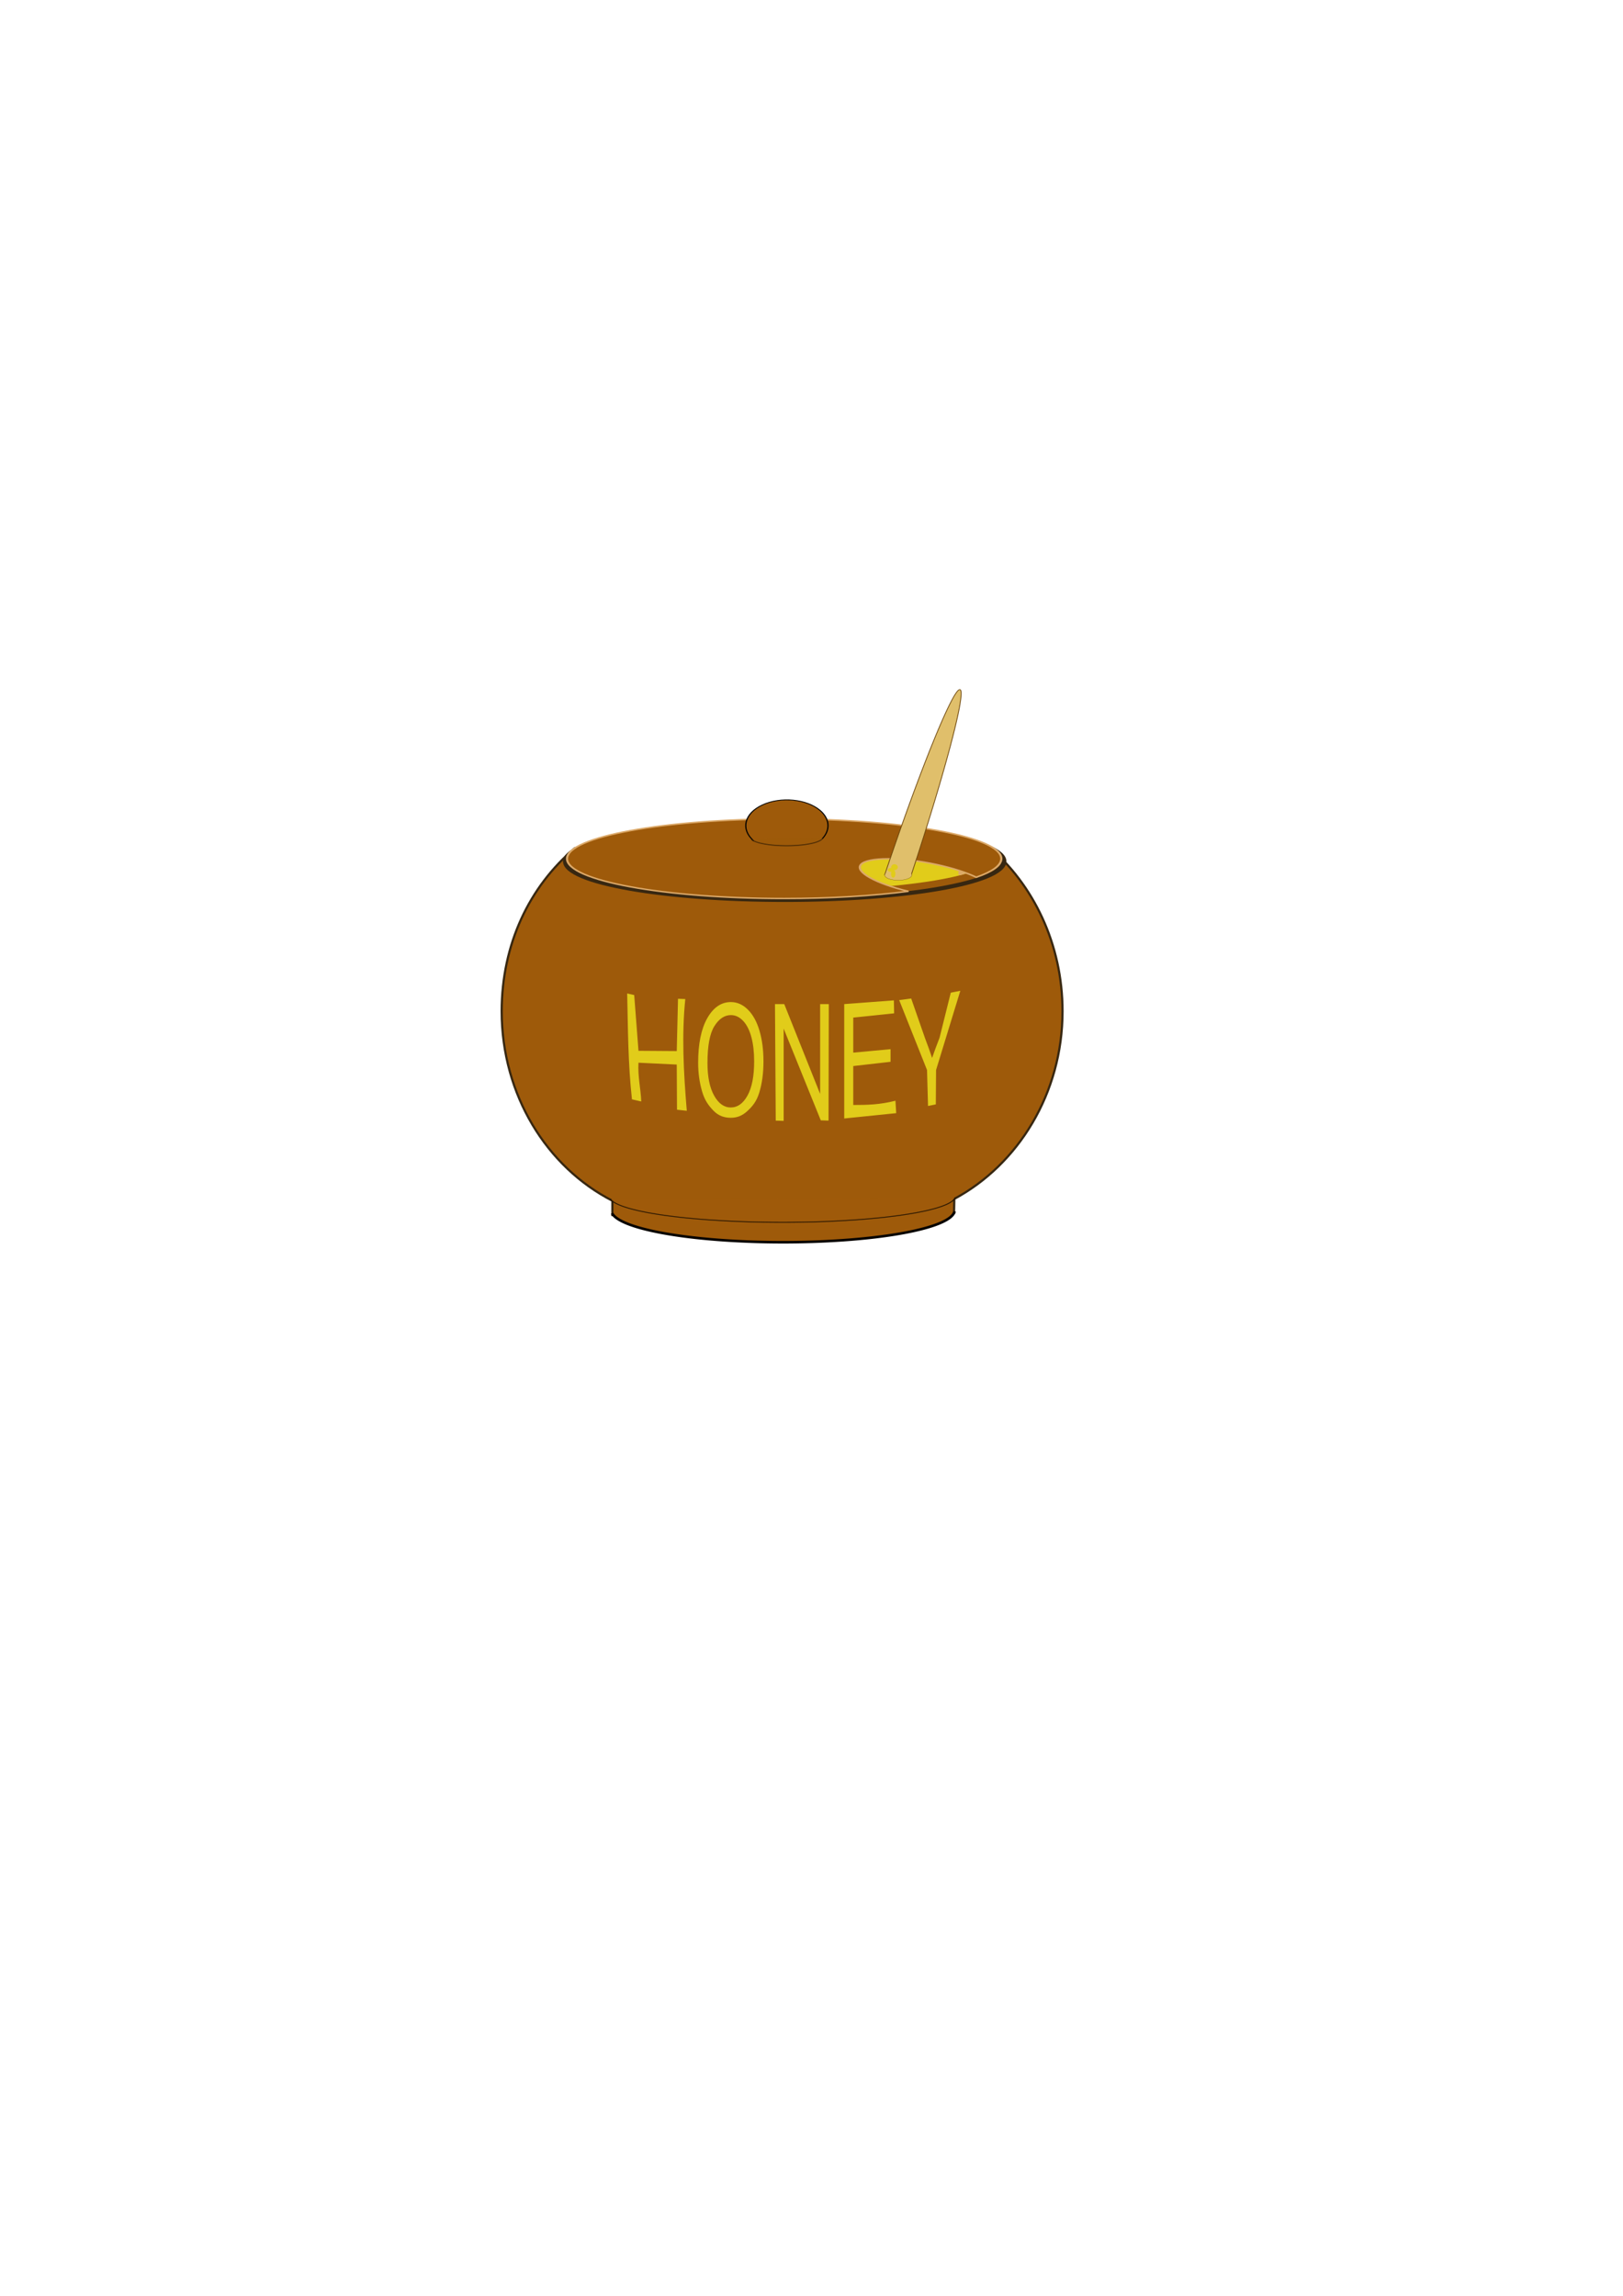 <svg xmlns="http://www.w3.org/2000/svg" viewBox="0 0 744.09 1052.4"><path d="M234.2 384.7c-20.761 17.567-33.486 43.976-33.486 74.737 0 38.362 20.74 71.473 50.75 86.844v6.563l156.63-.922.142-6.493c29.194-15.696 49.605-48.277 49.605-85.992 0-30.761-13.333-58.152-34.094-75.72z" transform="matrix(1 0 0 1 29.291 4.113)" stroke="#372711" fill="#9e5a0a"/><path d="M385.71 285.22c0 10.257-37.736 18.571-84.286 18.571s-84.286-8.315-84.286-18.571c0-10.257 37.736-18.571 84.286-18.571s84.286 8.315 84.286 18.571z" transform="matrix(1.192 0 0 .951 .464 123.603)" stroke="#372711" stroke-width="1.972" fill="#9c590a"/><path d="M452.938 393.969c0 7.886-41.668 14.278-93.068 14.278s-93.069-6.393-93.069-14.278c0-7.886 41.668-14.278 93.069-14.278s93.068 6.392 93.068 14.278z" fill="#e1cc1a"/><path d="M270.561 477.183c12.779 26.593 74.916 34.27 118.59 30.946 81.081-6.172 83.833-33.363 83.833-33.363" fill="none"/><g fill="#9e5a0a"><path d="M520.53 191.89c-54.44 0-98.562 12.134-98.562 27.125s44.123 27.156 98.562 27.156c20.977 0 40.394-1.83 56.375-4.906-14.78-5.281-24.311-13.221-21.562-18.22 2.895-5.264 18.299-5.278 34.438-.03 7.372 2.397 13.604 5.515 17.938 8.656 7.247-3.78 11.375-8.086 11.375-12.656 0-14.991-44.123-27.125-98.562-27.125z" stroke="#dca969" transform="matrix(1.01 0 0 .672 -166.219 246.433)"/><path d="M564.94 404.17c-6.089-7.831-4.283-18.828 4.033-24.561 8.317-5.734 19.994-4.033 26.082 3.798 4.405 5.665 4.806 13.256 1.02 19.305" transform="matrix(1.01 0 0 .672 -225.037 113.824)" stroke="#000" stroke-width=".543"/></g><g fill="#e0bf6b"><path d="M545.25 246.75c-3.162-.502-18.419 48.156-34.469 110.06h12.188c15.183-59.46 25.141-107.98 22.438-110a.375.375 0 00-.156-.063z" stroke-linejoin="round" stroke="#6b440a" stroke-width=".364" transform="matrix(1 0 0 .772 -105.189 125.583)"/><path d="M657.96 375.23c0 11.859-22.145 21.472-49.462 21.472s-49.462-9.613-49.462-21.472 22.145-21.472 49.462-21.472 49.462 9.613 49.462 21.472z" transform="matrix(.125 0 0 .109 335.751 360.241)" stroke="#6b440a"/><path d="M407.231 398.511h10.577v2.478h-10.577z"/><path d="M405.846 400.839l.773-1.94 1.435.273-.773 1.94z"/></g><path d="M439.351 400.859l.13-1.674 3.22 1.306-2.341.686z" fill="#dca969"/><path d="M410.081 396.155c-.842 0-1.531.602-1.531 1.344 0 .15.041.302.093.437a1.57 1.57 0 00-.437-.062c-.657 0-1.188.386-1.188.875 0 .488.531.875 1.188.875.164 0 .326-.018.469-.063-.093.277-.188.59-.188.938 0 1.01.444 1.812 1 1.812s1.031-.802 1.031-1.812c0-.758-.263-1.41-.625-1.688.062.007.124.032.188.032.842 0 1.531-.603 1.531-1.344 0-.741-.689-1.344-1.531-1.344z" fill="#e1cc1a"/><path d="M347.99 385.25a16.672 3.885 0 01-32.74.956" transform="matrix(1 0 0 1 29.291 -1.386)" opacity=".479" stroke="#000" stroke-width=".5" fill="#9e5a0a"/><path d="M402.65 567.82a75.75 14.729 0 01-151.09.89" transform="matrix(1.039 0 0 .999 19.26 -12.006)" stroke="#070300" stroke-width="1.187" fill="#9e5a0a"/><path d="M402.57 568.15a75.75 14.729 0 01-150.81.91" transform="matrix(1.048 0 0 .816 16.009 85.373)" opacity=".82" stroke="#0f0800" stroke-width=".5" fill="#9e5a0a"/><path d="M425.471 506.965l-.46-16.485-12.762-32.047 5.503-.731 6.404 18.365c1.14 2.957 2.2 5.913 3.183 8.869.94-2.742 2.08-5.83 3.418-9.263l5.145-20.651 4.367-.853-11.115 36.31-.115 15.755zm-38.423 5.725v-52.43l22.76-1.705.115 5.943-18.73 1.949v16.058l17.094-1.583v5.786l-17.095 1.948v17.846c6.409 0 12.062-.106 19.342-1.948l.346 5.7zm-31.399.974l-.346-53.404h4.252l16.449 41.164V460.26h3.973l-.115 53.404-3.56-.122-17.025-42.053v42.296zm-35.573-26.51c0-8.702 1.396-15.515 4.187-20.439 2.792-4.923 6.395-7.385 10.81-7.385 2.891 0 5.498 1.156 7.819 3.47s4.09 5.537 5.309 9.673c1.217 4.137 1.826 8.828 1.826 14.073 0 5.317-.64 10.073-1.923 14.27-1.281 4.197-3.212 6.4-5.562 8.557-2.35 2.158-4.77 2.993-7.49 2.993-2.948 0-5.583-.826-7.905-3.21-2.321-2.385-4.08-4.787-5.276-8.911-1.196-4.125-1.795-8.489-1.795-13.09zm4.273.108c0 6.318 1.014 11.296 3.044 14.931 2.03 3.636 4.575 5.454 7.637 5.454 3.119 0 5.686-1.836 7.701-5.508 2.016-3.671 3.023-8.88 3.023-15.628 0-4.268-.43-7.993-1.292-11.176-.862-3.183-2.122-5.651-3.781-7.403-1.66-1.753-3.522-2.629-5.587-2.63-2.934 0-5.458 1.688-7.573 5.061-2.115 3.374-3.172 9.007-3.172 16.899zm-34.616 16.659c-1.829-16.41-1.813-32.43-2.19-48.533l3.223.73 1.959 25.55 17.546.122.576-23.966 3.338.122c-1.674 16.249-.818 33.376.691 51.212l-4.49-.487-.115-20.694-17.546-.852c-.366 6.326 1.036 11.847 1.267 17.77z" fill="#e1cc1a"/><path d="M291.731 461.666c42.236 6.148 84.472 7.128 126.71-.408 3.924 11.637 4.295 24.458 0 38.835-47.614 12.537-88.32 9.283-126.39 0-6.757-12.81-2.748-25.618-.322-38.427z" fill="none"/></svg>